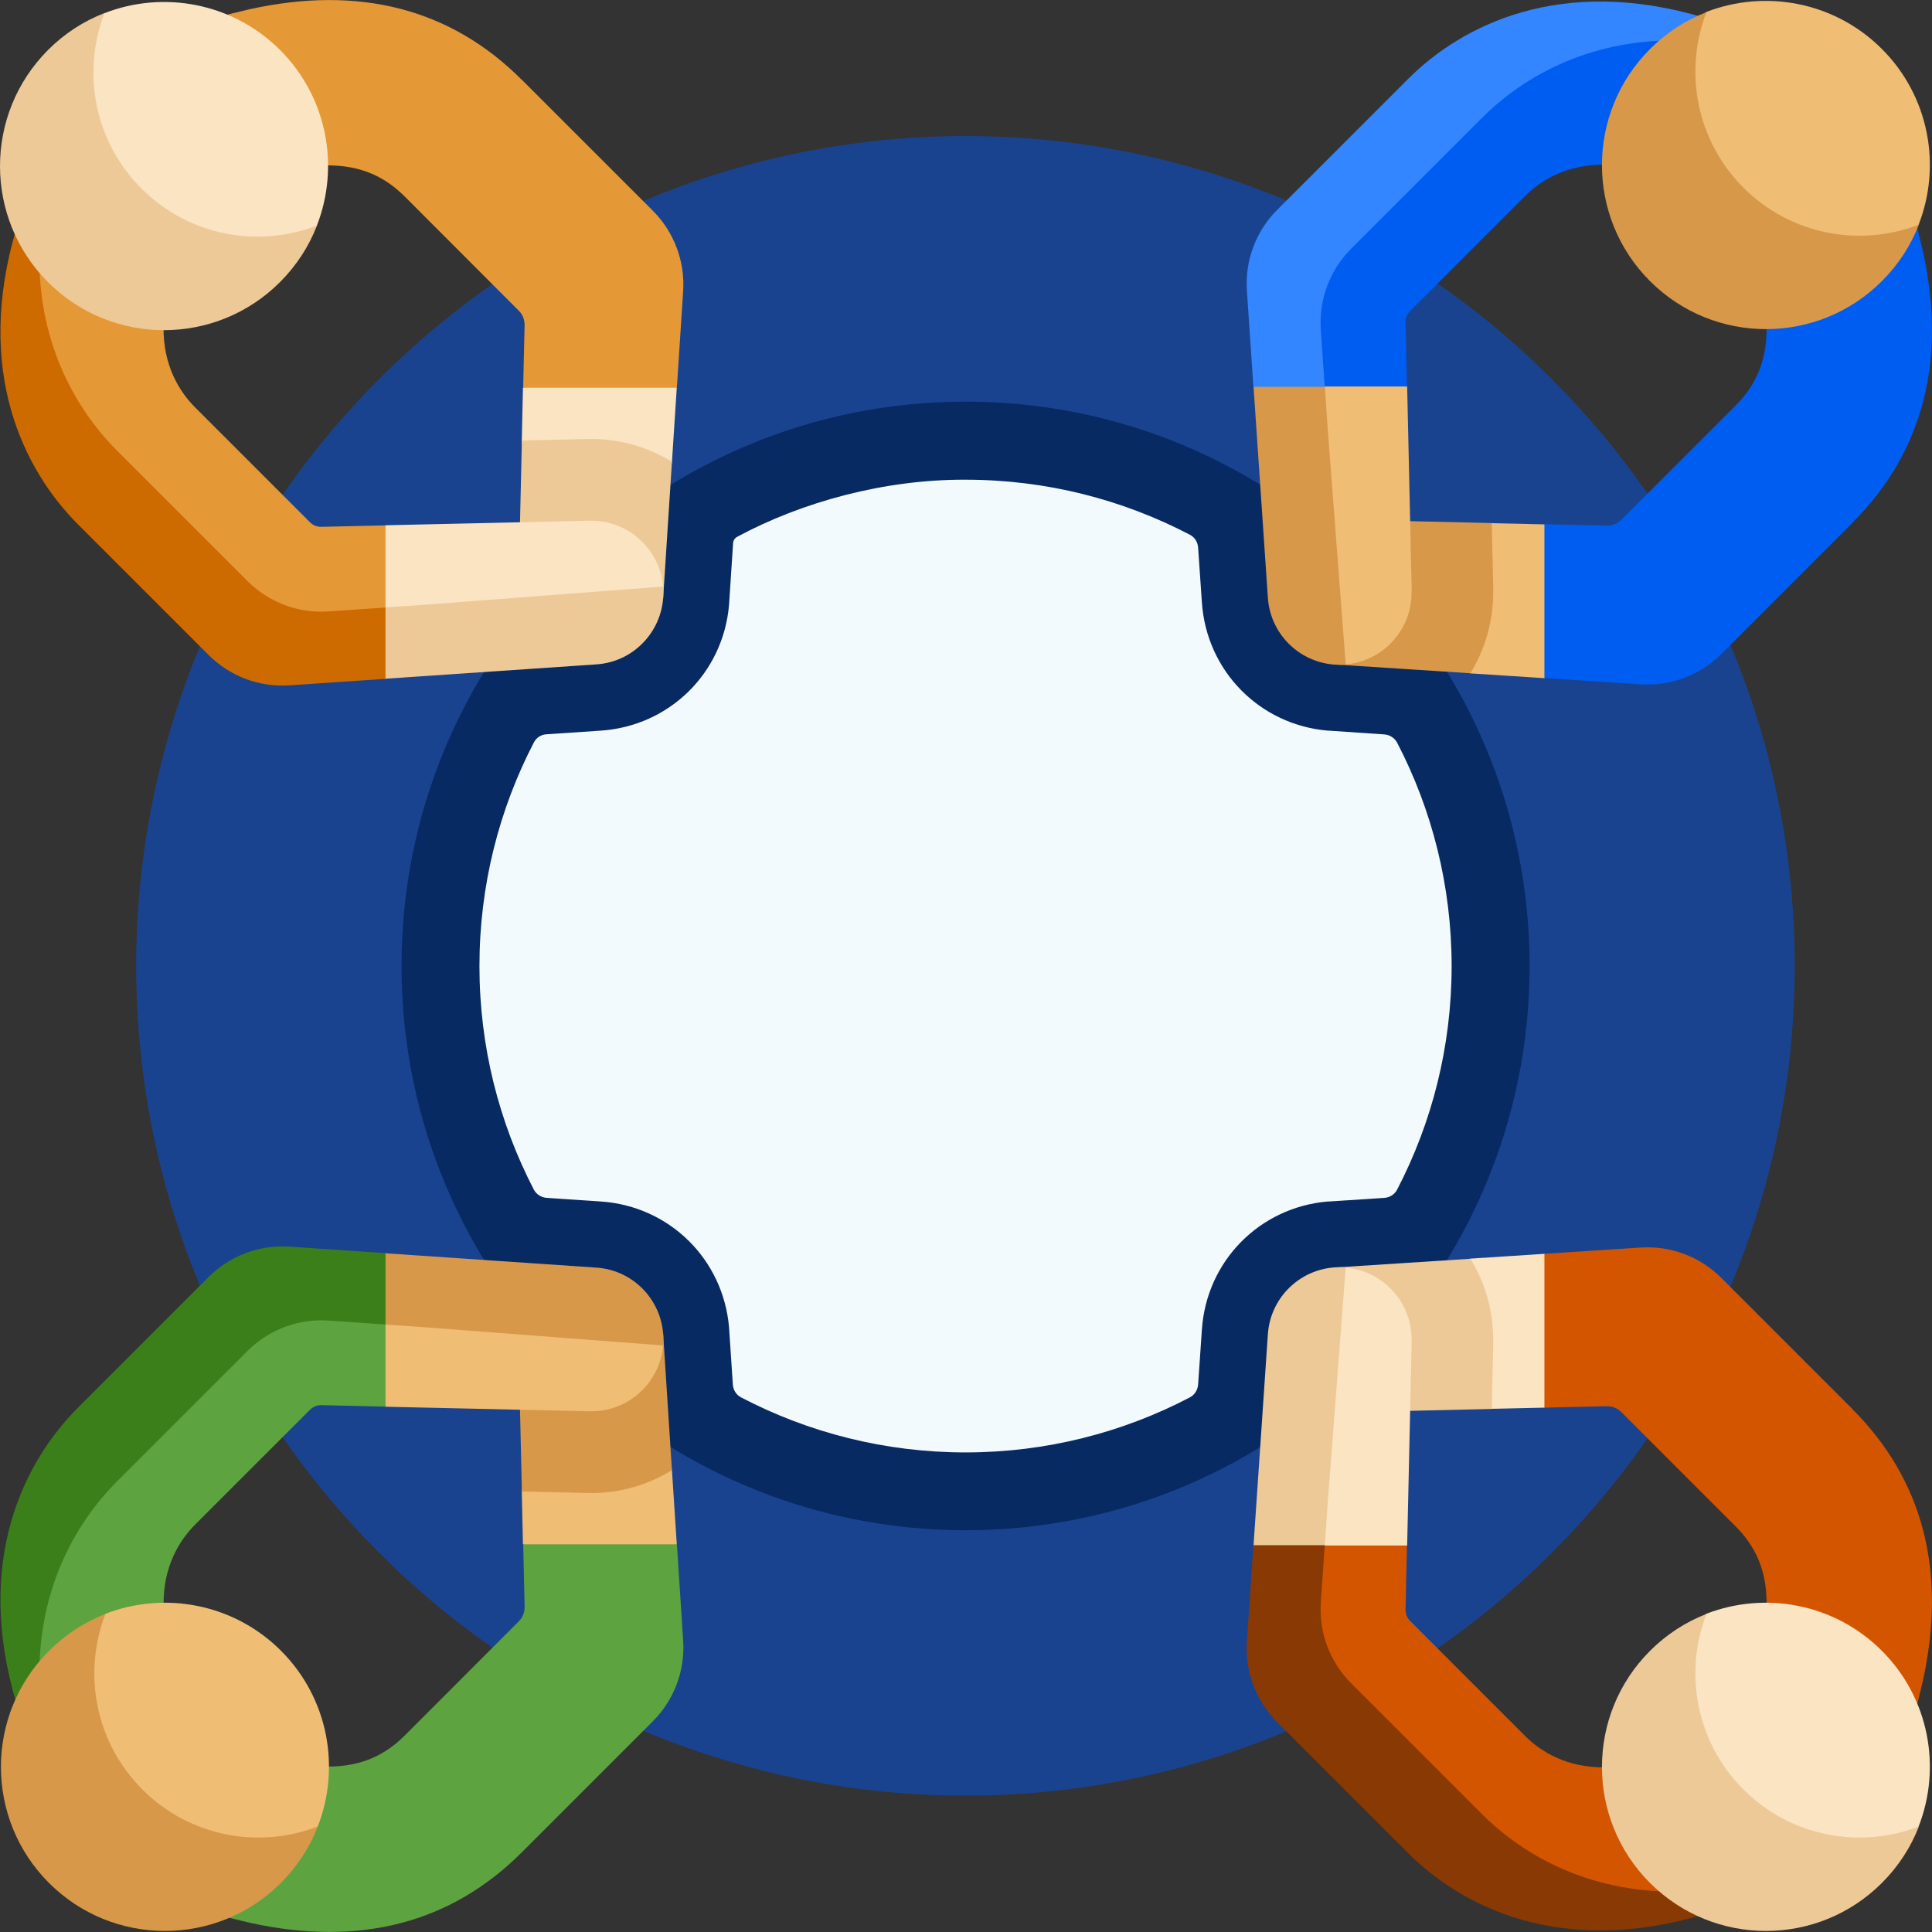 <?xml version="1.0" encoding="UTF-8"?> <svg xmlns="http://www.w3.org/2000/svg" width="138" height="138" viewBox="0 0 138 138" fill="none"><rect x="0" y="0" width="138" height="138" fill="#333333" stroke="none"/><g clip-path="url(#clip0_675_1109)"><path d="M110.594 108.68C106.634 112.64 100.582 115.466 95.925 118.06C95.637 118.209 95.944 118.06 94.558 118.794C72.211 130.535 50.328 128.1 31.54 109.294C12.595 90.339 9.732 65.519 16.797 40.893C16.797 40.884 16.806 40.865 16.815 40.847C19.483 35.901 22.904 31.253 27.078 27.079C50.207 3.932 87.716 3.932 110.845 27.079C130.748 46.992 133.527 77.548 119.184 100.435C119.184 100.435 113.82 105.436 110.594 108.671V108.68Z" fill="#1A438F"></path><path d="M118.936 98.51C114.975 102.47 110.597 105.752 105.94 108.355C105.652 108.513 105.958 108.355 104.573 109.089C82.225 120.83 53.947 117.298 35.16 98.501C20.379 83.72 15.052 63.065 19.152 44.045C18.018 43.682 16.939 43.18 15.926 42.567C4.882 64.747 8.591 92.412 27.072 110.902C45.859 129.699 74.138 133.231 96.486 121.49C97.871 120.756 97.555 120.905 97.852 120.756C102.509 118.153 106.888 114.862 110.848 110.911C115.645 106.105 119.456 100.686 122.264 94.894C121.213 96.13 120.107 97.339 118.936 98.51Z" fill="#1A438F"></path><path d="M96.492 121.49C96.622 121.425 96.743 121.36 96.873 121.295C96.752 121.36 96.632 121.425 96.511 121.49C96.511 121.49 96.501 121.49 96.492 121.49Z" fill="#72706F"></path><path d="M68.969 109.303C91.22 109.303 109.258 91.257 109.258 68.995C109.258 46.734 91.22 28.688 68.969 28.688C46.718 28.688 28.68 46.734 28.68 68.995C28.68 91.257 46.718 109.303 68.969 109.303Z" fill="#072A63"></path><path d="M103.688 68.995C103.688 74.75 102.284 80.188 99.793 84.975C99.616 85.319 99.263 85.542 98.882 85.561L94.931 85.821H94.838C89.957 86.24 86.174 90.088 85.849 94.978L85.579 98.901C85.551 99.282 85.328 99.635 84.993 99.812C80.197 102.322 74.74 103.744 68.967 103.744C63.194 103.744 57.728 102.322 52.931 99.812C52.587 99.635 52.373 99.282 52.346 98.901L52.076 94.82C51.658 89.939 47.818 86.156 42.929 85.821L39.043 85.561C38.662 85.533 38.309 85.31 38.132 84.975C35.65 80.188 34.246 74.759 34.246 69.005C34.246 63.25 35.65 57.822 38.132 53.034C38.309 52.69 38.652 52.467 39.043 52.448L42.929 52.188C47.818 51.853 51.667 48.07 52.076 43.19L52.364 38.802C52.373 38.606 52.485 38.439 52.652 38.346C57.272 35.855 63.175 34.237 68.967 34.265C74.749 34.265 80.197 35.688 84.993 38.197C85.337 38.374 85.551 38.718 85.579 39.108L85.849 43.032C86.183 47.921 89.967 51.77 94.838 52.188H94.884L98.882 52.458C99.263 52.486 99.616 52.709 99.793 53.043C102.284 57.831 103.688 63.269 103.688 69.023V68.995Z" fill="#F3FAFD"></path><path d="M110.326 37.454L112.297 43.84L110.326 48.442L105.027 48.098L96.289 46.155L99.663 38.188L106.552 37.37L110.326 37.454Z" fill="#EFBD74"></path><path d="M132.311 37.352L122.95 46.713C121.425 48.237 119.315 49.027 117.168 48.879L110.316 48.432V37.444L114.788 37.547C115.169 37.547 115.531 37.407 115.801 37.138L123.954 28.985C125.311 27.628 126.213 25.917 126.185 23.37L136.727 15.469C136.875 15.961 137.229 17.393 137.34 17.895C139.069 25.732 137.377 32.276 132.311 37.342V37.352Z" fill="#005DF2"></path><path d="M122.373 2.008L114.666 11.759C111.943 11.722 110.065 12.866 108.931 14.009L100.722 22.218C100.508 22.431 100.388 22.729 100.397 23.026L100.499 27.619L94.819 30.398L89.539 27.619L90.06 20.795C89.911 18.648 90.701 16.538 92.226 15.013L100.527 6.554C104.357 2.714 112.11 -1.088 122.373 1.999V2.008Z" fill="#005DF2"></path><path d="M106.654 42.158V42.334C106.654 44.435 106.059 46.406 105.027 48.089L95.238 47.456L100.091 37.212L106.552 37.361L106.663 42.148L106.654 42.158Z" fill="#D7984A"></path><path d="M100.827 42.223V42.334C100.827 44.928 98.884 47.131 96.3 47.438C96.234 47.438 96.179 47.447 96.114 47.456C93.111 47.178 91.103 44.881 90.908 42.009L90.359 27.935L94.636 27.609H100.511L100.836 42.213L100.827 42.223Z" fill="#EFBD74"></path><path d="M121.75 1.264L120.634 2.91C113.764 2.584 108.828 5.447 105.844 8.432L96.511 17.765C94.986 19.289 94.196 21.399 94.345 23.547L94.624 27.628L92.532 29.329L89.529 27.628L89.065 20.767C88.916 18.62 89.706 16.51 91.231 14.985L100.564 5.652C104.394 1.813 111.477 -1.813 121.74 1.264H121.75Z" fill="#3386FF"></path><path d="M96.111 47.466C93.267 47.707 90.757 45.569 90.562 42.697L89.539 27.628H94.633L94.819 30.407L96.121 47.466H96.111Z" fill="#D7984A"></path><path d="M118.207 3.691C113.633 8.264 113.866 14.511 118.439 19.085C123.013 23.659 129.344 24.16 133.917 19.578C135.107 18.388 135.823 17.486 137.05 16.036C138.686 11.834 137.803 6.879 134.419 3.495C131.035 0.112 126.081 -0.772 121.879 0.855C120.559 1.98 119.387 2.491 118.198 3.681L118.207 3.691Z" fill="#EFBD74"></path><path d="M137.062 16.045C136.495 17.514 135.612 18.89 134.422 20.079C129.848 24.653 122.43 24.653 117.856 20.079C113.282 15.506 113.282 8.078 117.856 3.505C119.046 2.315 120.412 1.441 121.891 0.865C120.264 5.066 121.138 10.012 124.531 13.405C127.924 16.798 132.869 17.672 137.062 16.045Z" fill="#D7984A"></path><path d="M37.362 27.693L43.74 25.722L48.341 27.693L47.997 32.992L46.054 41.739L38.088 38.365L37.27 31.477L37.353 27.702L37.362 27.693Z" fill="#FAE4C1"></path><path d="M37.267 5.689L46.628 15.05C48.152 16.575 48.943 18.685 48.794 20.832L48.348 27.693H37.369L37.471 23.212C37.471 22.831 37.332 22.469 37.062 22.199L28.919 14.046C27.562 12.689 25.851 11.787 23.304 11.815L15.402 1.274C15.895 1.125 17.327 0.772 17.829 0.66C25.665 -1.069 32.2 0.623 37.267 5.698V5.689Z" fill="#E59836"></path><path d="M1.932 15.636L11.683 23.352C11.646 26.076 12.79 27.953 13.933 29.097L22.141 37.305C22.355 37.519 22.653 37.64 22.95 37.63L27.542 37.528L30.322 43.208L27.542 48.488L20.728 47.968C18.581 48.116 16.471 47.326 14.946 45.802L6.487 37.491C2.647 33.661 -1.155 25.908 1.932 15.636Z" fill="#E59836"></path><path d="M42.065 31.356H42.242C44.343 31.356 46.313 31.951 47.996 32.992L47.364 42.781L37.129 37.928L37.278 31.467L42.065 31.356Z" fill="#EDC997"></path><path d="M42.13 37.194H42.242C44.835 37.194 47.038 39.136 47.345 41.721C47.345 41.786 47.354 41.842 47.364 41.907C47.085 44.909 44.789 46.926 41.925 47.122L27.86 47.67L27.535 43.394V37.519L42.13 37.194Z" fill="#FAE4C1"></path><path d="M1.19 16.259L2.836 17.374C2.51 24.253 5.374 29.19 8.348 32.174L17.682 41.507C19.206 43.032 21.316 43.822 23.464 43.673L27.535 43.394L29.227 45.486L27.535 48.488L20.684 48.953C18.537 49.102 16.427 48.312 14.902 46.787L5.569 37.454C1.739 33.615 -1.896 26.531 1.19 16.259Z" fill="#CE6B00"></path><path d="M47.364 41.907C47.605 44.751 45.467 47.27 42.595 47.456L27.535 48.479V43.385L30.315 43.199L47.364 41.897V41.907Z" fill="#EDC997"></path><path d="M3.784 3.765C-0.79 8.339 -0.557 14.585 4.026 19.159C8.609 23.733 14.93 24.235 19.504 19.652C20.694 18.462 21.409 17.56 22.636 16.11C24.272 11.908 23.389 6.953 20.006 3.57C16.613 0.186 11.658 -0.697 7.465 0.939C6.145 2.064 4.974 2.575 3.784 3.765Z" fill="#FAE4C1"></path><path d="M22.636 16.119C22.069 17.588 21.186 18.964 19.996 20.154C15.422 24.727 8.004 24.727 3.43 20.154C-1.143 15.58 -1.143 8.153 3.43 3.57C4.62 2.38 5.987 1.506 7.465 0.93C5.838 5.131 6.712 10.077 10.105 13.47C13.498 16.863 18.443 17.737 22.636 16.11V16.119Z" fill="#EDC997"></path><path d="M37.362 110.307L43.74 112.278L48.341 110.307L47.997 105.008L46.054 96.261L38.088 99.635L37.27 106.524L37.353 110.298L37.362 110.307Z" fill="#EFBD74"></path><path d="M37.269 132.311L46.63 122.95C48.155 121.425 48.945 119.315 48.796 117.168L48.35 110.307H37.371L37.474 114.788C37.474 115.169 37.334 115.531 37.065 115.801L28.921 123.954C27.564 125.311 25.854 126.213 23.306 126.185L15.414 136.726C15.907 136.875 17.338 137.228 17.84 137.34C25.677 139.069 32.212 137.377 37.278 132.302L37.269 132.311Z" fill="#5DA33F"></path><path d="M1.934 122.364L11.686 114.648C11.649 111.925 12.792 110.047 13.935 108.903L22.144 100.695C22.358 100.481 22.655 100.36 22.953 100.37L27.545 100.472L30.324 94.792L27.545 89.512L20.731 90.032C18.584 89.884 16.473 90.674 14.949 92.198L6.489 100.509C2.659 104.348 -1.143 112.092 1.944 122.364H1.934Z" fill="#5DA33F"></path><path d="M42.065 106.644H42.242C44.343 106.644 46.313 106.049 47.996 105.008L47.364 95.219L37.129 100.072L37.278 106.533L42.065 106.644Z" fill="#D7984A"></path><path d="M42.13 100.806H42.242C44.835 100.806 47.038 98.864 47.345 96.279C47.345 96.214 47.354 96.158 47.364 96.093C47.085 93.091 44.789 91.073 41.925 90.878L27.86 90.33L27.535 94.606V100.481L42.13 100.806Z" fill="#EFBD74"></path><path d="M1.19 121.741L2.836 120.626C2.51 113.747 5.374 108.81 8.348 105.826L17.682 96.493C19.206 94.969 21.316 94.178 23.464 94.327L27.535 94.606L29.227 92.514L27.535 89.512L20.684 89.047C18.537 88.898 16.427 89.688 14.902 91.213L5.569 100.546C1.739 104.385 -1.896 111.46 1.19 121.732V121.741Z" fill="#3A7F19"></path><path d="M47.364 96.093C47.605 93.249 45.467 90.73 42.595 90.544L27.535 89.521V94.615L30.315 94.801L47.364 96.103V96.093Z" fill="#D7984A"></path><path d="M110.326 100.546L112.297 94.16L110.326 89.558L105.027 89.902L96.289 91.845L99.663 99.812L106.552 100.63L110.326 100.546Z" fill="#FAE4C1"></path><path d="M132.311 100.639L122.95 91.278C121.425 89.753 119.315 88.963 117.168 89.112L110.316 89.558V100.546L114.788 100.444C115.169 100.444 115.531 100.583 115.801 100.853L123.954 109.006C125.311 110.363 126.213 112.073 126.185 114.62L136.727 122.522C136.875 122.029 137.229 120.598 137.34 120.096C139.069 112.259 137.377 105.715 132.311 100.648V100.639Z" fill="#D35500"></path><path d="M122.373 135.992L114.666 126.24C111.943 126.278 110.065 125.134 108.931 123.991L100.722 115.782C100.508 115.569 100.388 115.271 100.397 114.974L100.499 110.381L94.819 107.602L89.539 110.381L90.06 117.205C89.911 119.352 90.701 121.462 92.226 122.987L100.527 131.446C104.357 135.286 112.11 139.088 122.373 136.001V135.992Z" fill="#D35500"></path><path d="M106.654 95.842V95.666C106.654 93.565 106.059 91.594 105.027 89.912L95.238 90.544L100.091 100.788L106.552 100.639L106.663 95.852L106.654 95.842Z" fill="#EDC997"></path><path d="M100.827 95.777V95.666C100.827 93.072 98.884 90.869 96.3 90.562C96.234 90.562 96.179 90.553 96.114 90.544C93.111 90.823 91.103 93.119 90.908 95.991L90.359 110.065L94.636 110.391H100.511L100.836 95.787L100.827 95.777Z" fill="#FAE4C1"></path><path d="M121.75 136.736L120.634 135.09C113.764 135.416 108.828 132.553 105.844 129.568L96.511 120.235C94.986 118.711 94.196 116.6 94.345 114.453L94.624 110.372L92.532 108.671L89.529 110.372L89.065 117.233C88.916 119.38 89.706 121.49 91.231 123.015L100.564 132.348C104.394 136.187 111.477 139.813 121.74 136.736H121.75Z" fill="#893903"></path><path d="M96.111 90.534C93.267 90.293 90.757 92.431 90.562 95.303L89.539 110.372H94.633L94.819 107.593L96.121 90.534H96.111Z" fill="#EDC997"></path><path d="M118.207 118.106C113.633 122.68 113.866 128.927 118.439 133.501C123.013 138.074 129.344 138.576 133.917 133.993C135.107 132.804 135.823 131.902 137.05 130.452C138.686 126.25 137.803 121.295 134.419 117.911C131.035 114.527 126.081 113.644 121.879 115.271C120.559 116.396 119.387 116.907 118.198 118.097L118.207 118.106Z" fill="#FAE4C1"></path><path d="M137.062 130.461C136.495 131.93 135.612 133.305 134.422 134.495C129.848 139.069 122.43 139.069 117.856 134.495C113.282 129.922 113.282 122.494 117.856 117.921C119.046 116.731 120.412 115.857 121.891 115.28C120.264 119.482 121.138 124.428 124.531 127.821C127.924 131.214 132.869 132.088 137.062 130.461Z" fill="#EDC997"></path><path d="M3.859 118.106C-0.714 122.68 -0.482 128.927 4.092 133.501C8.665 138.074 14.996 138.576 19.57 133.993C20.759 132.804 21.475 131.902 22.702 130.452C24.338 126.25 23.455 121.295 20.072 117.911C16.688 114.527 11.733 113.644 7.531 115.271C6.211 116.396 5.04 116.907 3.85 118.097L3.859 118.106Z" fill="#EFBD74"></path><path d="M22.702 130.461C22.135 131.93 21.252 133.305 20.062 134.495C15.489 139.069 8.07 139.069 3.497 134.495C-1.077 129.922 -1.077 122.494 3.497 117.921C4.687 116.731 6.053 115.857 7.531 115.28C5.904 119.482 6.778 124.428 10.171 127.821C13.564 131.214 18.51 132.088 22.702 130.461Z" fill="#D7984A"></path></g><defs><clipPath id="clip0_675_1109"><rect width="138" height="138" fill="white"></rect></clipPath></defs></svg> 